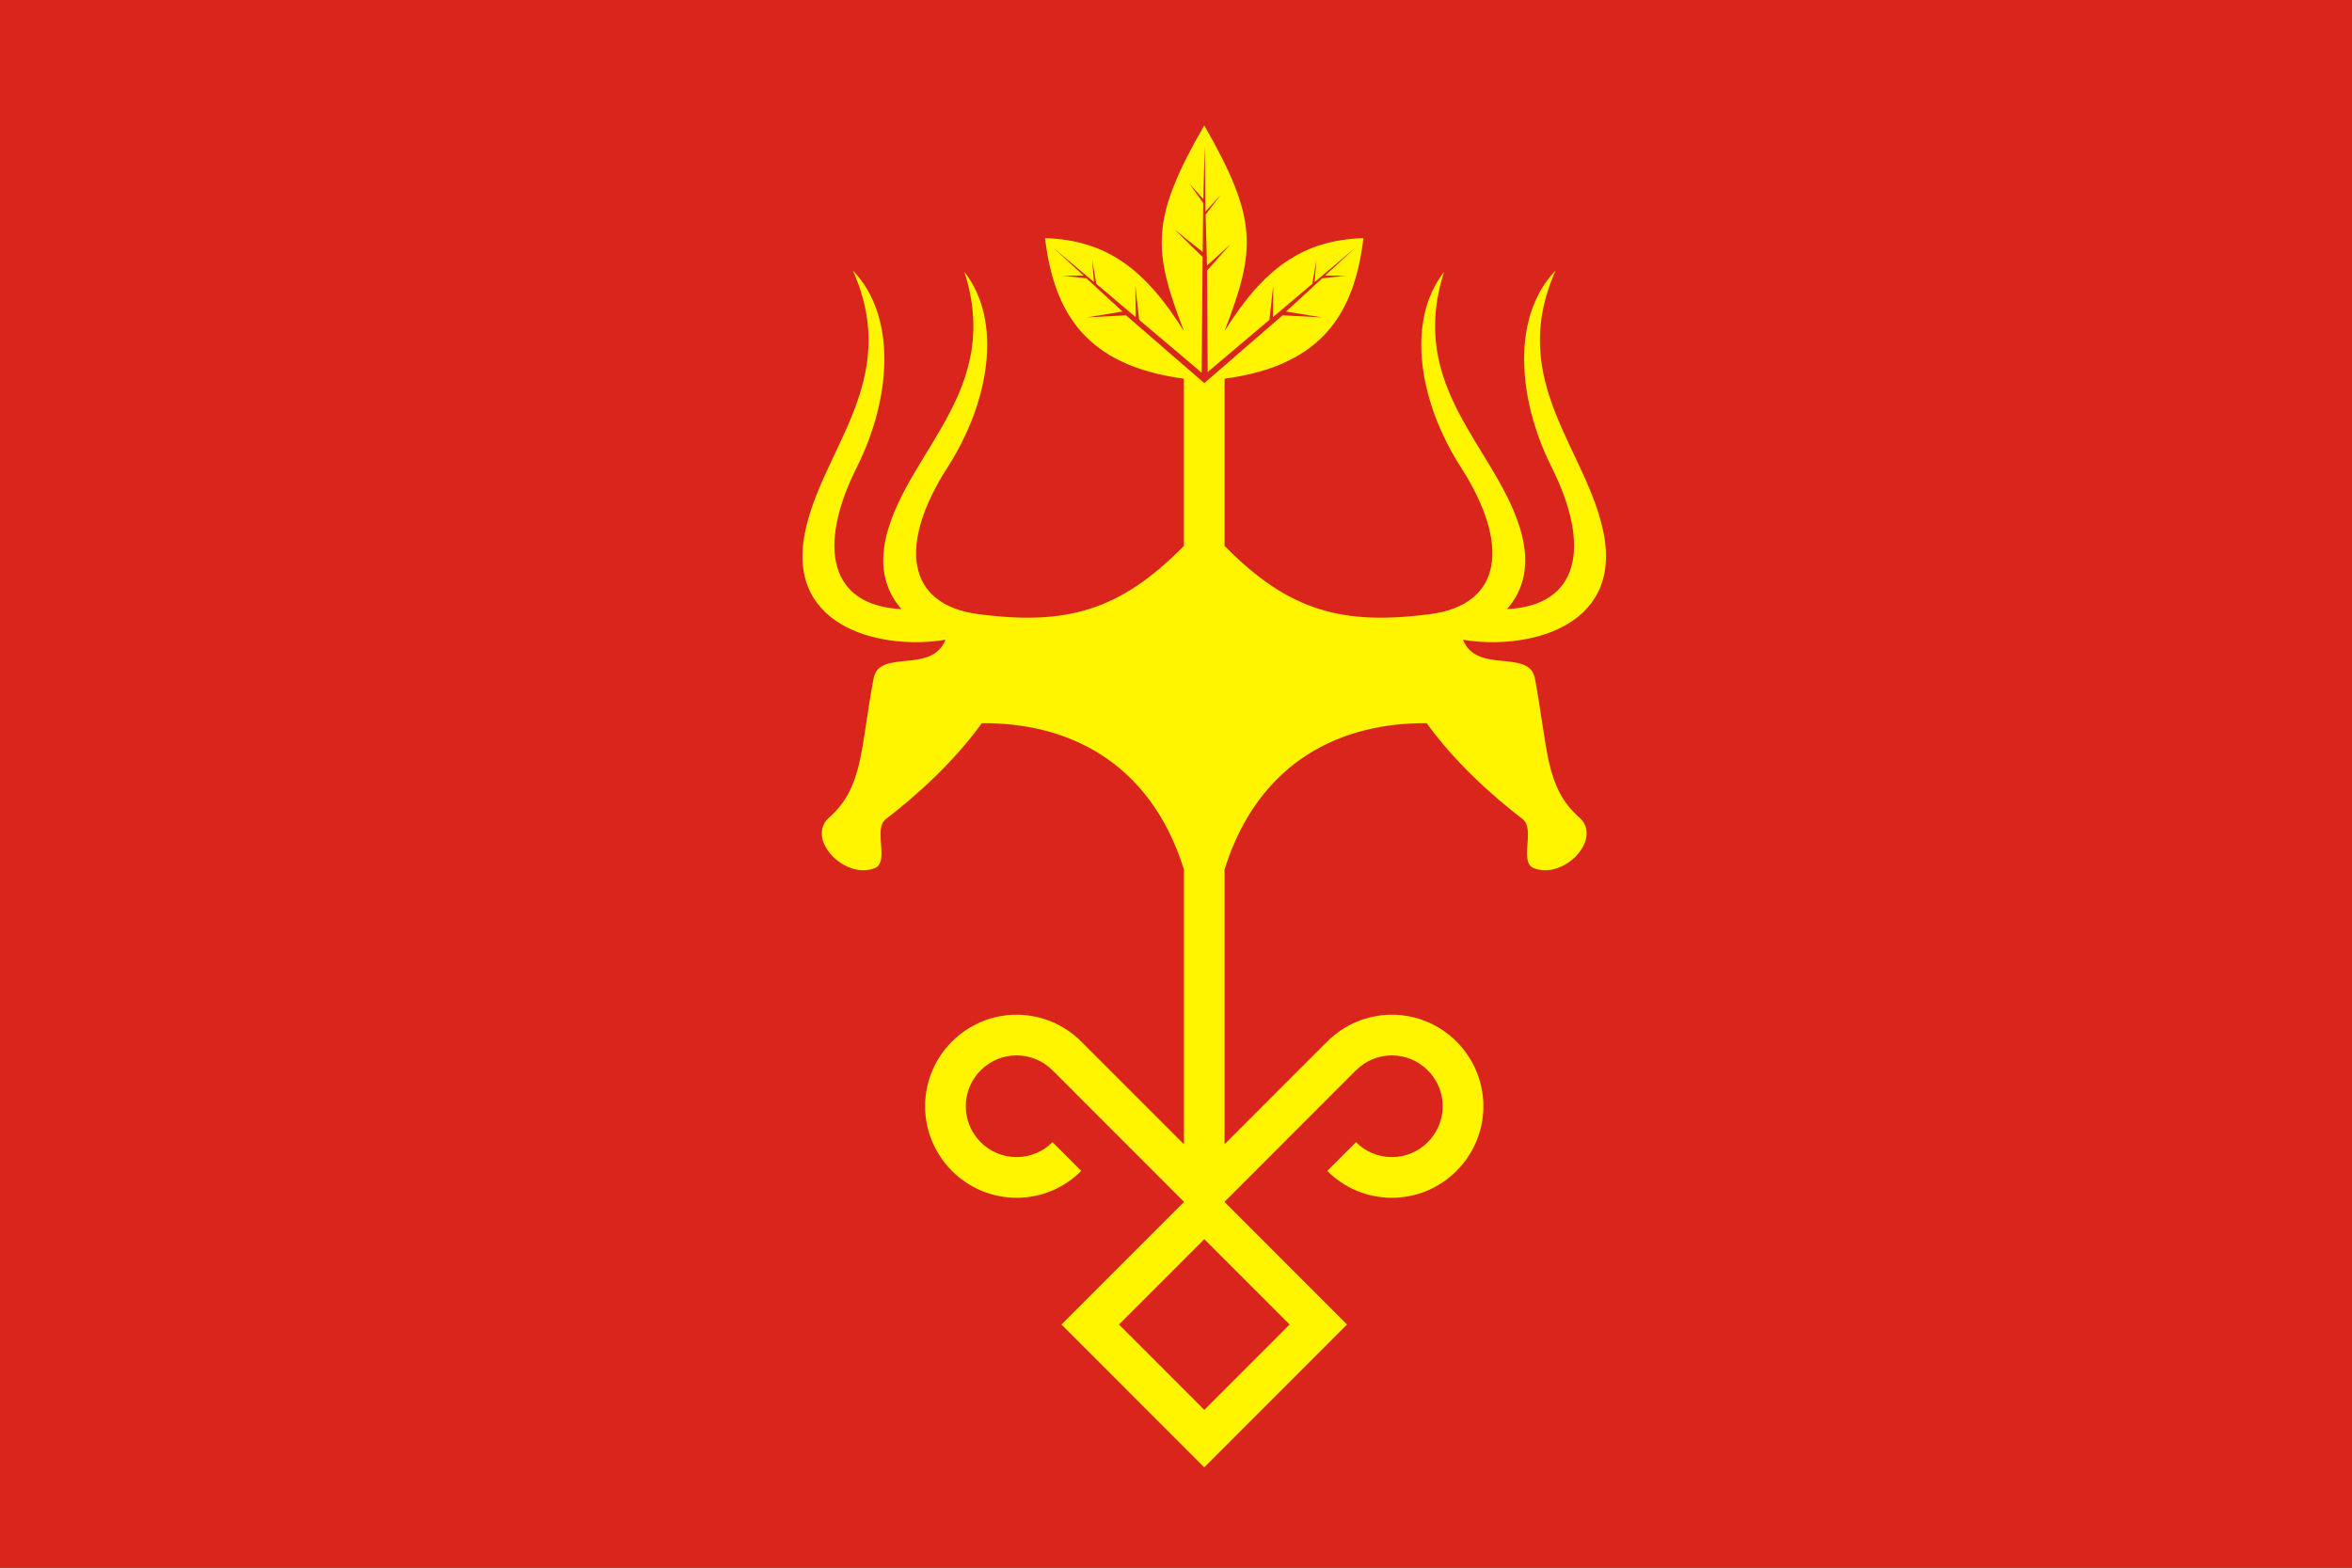 <?xml version="1.0" encoding="UTF-8" standalone="no"?>
<svg
   xmlns:dc="http://purl.org/dc/elements/1.1/"
   xmlns:cc="http://creativecommons.org/ns#"
   xmlns:rdf="http://www.w3.org/1999/02/22-rdf-syntax-ns#"
   xmlns:svg="http://www.w3.org/2000/svg"
   xmlns="http://www.w3.org/2000/svg"
   xmlns:sodipodi="http://sodipodi.sourceforge.net/DTD/sodipodi-0.dtd"
   xmlns:inkscape="http://www.inkscape.org/namespaces/inkscape"
   viewBox="0 0 9 6"
   width="1800"
   height="1200"
   id="svg2"
   version="1.1"
   inkscape:version="0.48.2 r9819"
   sodipodi:docname="Flag_of_Russia.svg">
  <rect x="0" y="0" width="9" height="6" fill="#333333" stroke="none"/>
  <defs
     id="defs12" />
  <sodipodi:namedview
     pagecolor="#ffffff"
     bordercolor="#666666"
     borderopacity="1"
     objecttolerance="10"
     gridtolerance="10"
     guidetolerance="10"
     inkscape:pageopacity="0"
     inkscape:pageshadow="2"
     inkscape:window-width="1400"
     inkscape:window-height="988"
     id="namedview10"
     showgrid="false"
     inkscape:zoom="0.27812867"
     inkscape:cx="900"
     inkscape:cy="396.61017"
     inkscape:window-x="-8"
     inkscape:window-y="-8"
     inkscape:window-maximized="1"
     inkscape:current-layer="svg2" />
  <rect
     width="9"
     height="3"
     id="rect4"
     fill="#fff"
     style="fill:#da251d;fill-opacity:1" />
  <rect
     fill="#f00"
     y="3"
     width="9"
     height="3"
     id="rect6"
     style="fill:#da251d;fill-opacity:1" />
  <rect
     y="2"
     width="9"
     height="2"
     id="rect8"
     style="fill:#da251d;fill-opacity:1"
     fill="#00f" />
  <g
     transform="matrix(0.007,0,0,0.007,-5.603,-1.028)"
     id="layer1">
    <g
       transform="matrix(11.115,0,0,11.122,-730.179,-203.965)"
       style="fill-rule:evenodd"
       id="g2181">
      <path
         inkscape:connector-curvature="0"
         d="m 196.935,103.681 -7.026,-7.026 6.029,-6.029 -6.467,-6.467 -0.001,0.001 c -0.453,-0.453 -1.078,-0.734 -1.766,-0.734 -1.377,0 -2.5,1.123 -2.5,2.5 0,1.377 1.124,2.5 2.5,2.5 0.688,0 1.313,-0.281 1.766,-0.734 l 1.413,1.413 c -0.815,0.815 -1.94,1.321 -3.179,1.321 -2.478,-10e-5 -4.5,-2.022 -4.5,-4.5 -1e-4,-2.478 2.022,-4.5 4.5,-4.5 1.239,0 2.364,0.505 3.18,1.319 l 5.05,5.049 0,-13.509 c -1.694,-5.392 -5.819,-7.228 -9.942,-7.19 -1.357,1.876 -3.12,3.486 -4.718,4.714 -0.644,0.495 0.204,2.128 -0.556,2.415 -1.516,0.574 -3.389,-1.471 -2.236,-2.49 1.689,-1.493 1.533,-3.347 2.188,-6.84 0.277,-1.478 2.867,-0.192 3.537,-1.903 -2.949,0.511 -7.806,-0.48 -6.93,-5.169 0.777,-4.156 4.808,-7.51 2.376,-12.976 2.16,2.223 1.895,6.269 0.205,9.639 -1.992,3.974 -1.348,6.83 2.184,7.002 -0.825,-0.936 -1.168,-2.218 -0.654,-3.931 1.216,-4.049 5.582,-6.954 3.747,-12.648 1.91,2.441 1.215,6.435 -0.825,9.606 -2.419,3.76 -2.076,6.754 1.523,7.221 4.221,0.547 6.899,-0.097 10.099,-3.357 l 0,-8.22 c -4.801,-0.637 -6.385,-3.211 -6.83,-6.908 3.02,0.092 4.921,1.519 6.83,4.567 -1.525,-3.977 -1.671,-5.473 1,-10.11 2.672,4.636 2.525,6.132 1,10.11 1.909,-3.048 3.81,-4.475 6.83,-4.567 -0.445,3.697 -2.029,6.271 -6.83,6.908 l 0,8.22 c 3.2,3.26 5.878,3.904 10.099,3.357 3.599,-0.467 3.942,-3.46 1.523,-7.221 -2.04,-3.171 -2.735,-7.165 -0.825,-9.606 -1.835,5.694 2.531,8.599 3.747,12.648 0.514,1.713 0.172,2.995 -0.654,3.931 3.532,-0.171 4.176,-3.028 2.184,-7.002 -1.69,-3.37 -1.954,-7.416 0.205,-9.639 -2.432,5.465 1.599,8.82 2.376,12.976 0.876,4.688 -3.981,5.68 -6.93,5.169 0.671,1.711 3.26,0.425 3.537,1.903 0.655,3.493 0.499,5.348 2.188,6.84 1.153,1.019 -0.719,3.063 -2.236,2.49 -0.76,-0.287 0.088,-1.92 -0.556,-2.415 -1.598,-1.228 -3.361,-2.838 -4.718,-4.714 -4.123,-0.038 -8.248,1.797 -9.942,7.19 l 0,13.509 5.05,-5.049 c 0.817,-0.814 1.941,-1.319 3.18,-1.319 2.478,-2e-4 4.5,2.022 4.5,4.5 1e-4,2.478 -2.022,4.5 -4.5,4.5 -1.239,0 -2.364,-0.505 -3.179,-1.321 l 1.413,-1.413 c 0.453,0.453 1.078,0.734 1.766,0.734 1.377,2e-4 2.5,-1.123 2.5,-2.5 -3e-4,-1.377 -1.124,-2.5 -2.5,-2.5 -0.688,0 -1.313,0.281 -1.766,0.734 l -0.001,-0.001 -6.467,6.467 6.029,6.029 -7.026,7.026 0,0 z m 0,-2.828 -4.197,-4.197 4.197,-4.197 4.197,4.197 -4.197,4.197 z"
         style="fill:#fff500"
         id="path12" />
      <polygon
         points="46.61,24.229 46.796,25.914 49.87,28.512 49.917,22.824 48.538,21.477 49.921,22.582 49.947,20.172 49.262,19.216 49.95,19.979 50.021,17.363 50.059,20.592 50.814,19.768 50.065,20.74 50.133,23.247 51.294,22.197 50.136,23.486 50.167,28.48 53.204,25.914 53.39,24.229 53.375,25.783 55.313,24.143 55.515,22.96 55.427,24.056 57.425,22.373 55.941,23.739 56.964,23.744 55.795,23.875 54.023,25.507 55.769,25.794 53.849,25.694 50,29.025 50,29.025 46.151,25.694 44.231,25.794 45.977,25.507 44.205,23.875 43.036,23.744 44.059,23.739 42.575,22.373 44.573,24.056 44.485,22.96 44.687,24.143 46.625,25.783 "
         style="fill:#da251d"
         id="polygon14"
         transform="translate(146.935,21.351)" />
    </g>
  </g>
</svg>

